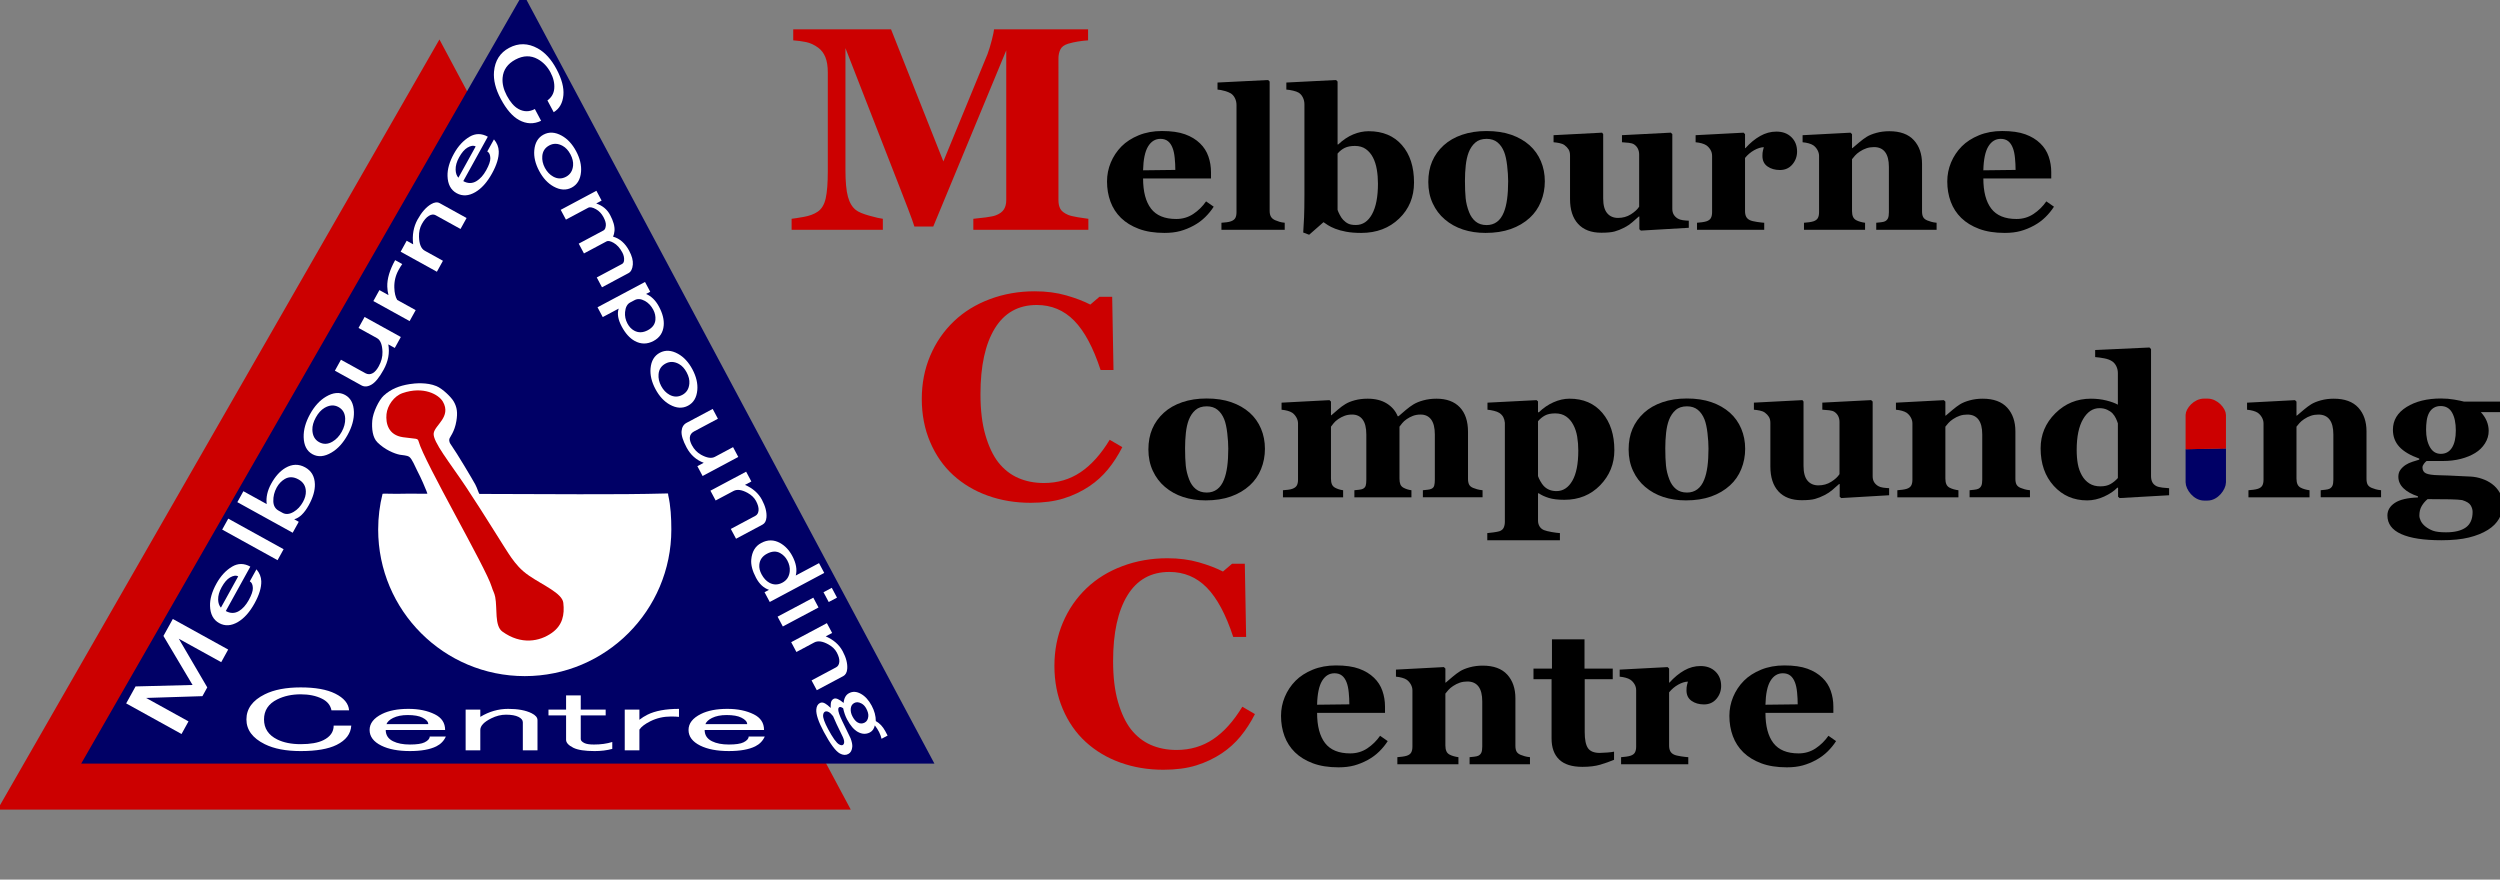 <?xml version="1.0" encoding="utf-8"?>
<!-- Generator: Adobe Illustrator 15.0.0, SVG Export Plug-In . SVG Version: 6.00 Build 0)  -->
<!DOCTYPE svg PUBLIC "-//W3C//DTD SVG 1.1//EN" "http://www.w3.org/Graphics/SVG/1.1/DTD/svg11.dtd">
<svg version="1.1" id="Layer_1" xmlns="http://www.w3.org/2000/svg" xmlns:xlink="http://www.w3.org/1999/xlink" x="0px" y="0px"
	 width="432px" height="152px" viewBox="0 0 432 152" enable-background="new 0 0 432 152" xml:space="preserve">
<rect x="0" y="0" width="432" height="152" fill="#808080" stroke="none"/>
<g>
	<g>
		<g>
			<polygon fill="#CC0000" points="75.934,6.819 147.008,139.895 -0.433,139.895 			"/>
			<polygon fill="#000066" points="90.394,-1.12 161.469,131.954 14.027,131.954 			"/>
			<path fill="#FFFFFF" d="M115.393,85.265c0.088-0.004,0.049,0.196,0.071,0.284c0.434,1.858,0.543,3.963,0.543,5.955
				c0,13.988-11.339,25.329-25.329,25.329c-13.991,0-25.33-11.341-25.33-25.329c0-2.129,0.261-4.195,0.756-6.17
				c0.012-0.05,1.217-0.021,1.258-0.017c0.52,0.04,2.193,0,2.214,0c1.596,0-0.041-0.024,2.198-0.007
				c0.177,0.002,1.74,0.012,1.949,0.007c0.25-0.007,0.059-0.146,0.036-0.267c-0.036-0.178-0.057-0.146-0.124-0.336
				c-0.107-0.301-0.826-2.027-1.578-3.455c-0.354-0.674-0.814-1.912-1.33-2.305c-0.371-0.283-1.174-0.283-1.648-0.377
				c-0.94-0.188-2.593-0.867-3.875-2.151c-0.812-0.814-0.998-2.335-0.873-3.78c0.116-1.368,1.132-3.509,1.983-4.289
				c1.24-1.133,2.681-1.699,4.467-1.984c0.91-0.147,2.984-0.342,4.644,0.354c1.098,0.46,2.55,1.931,2.941,2.588
				c0.638,1.071,0.726,2.027,0.497,3.437c-0.304,1.871-1.134,2.776-1.206,3.084c-0.106,0.46,0.119,0.79,0.249,0.975
				c1.151,1.647,3.624,5.825,4.217,6.894c0.353,0.639,0.615,1.648,0.743,1.648C94.774,85.354,106.172,85.523,115.393,85.265z"/>
			<path fill="#CC0000" d="M74.941,74.869c-0.191,1.442,2.823,5.129,5.577,9.262c3.274,4.918,6.89,10.916,7.845,12.239
				c0.782,1.083,1.595,2.11,3.071,3.118c2.45,1.674,5.717,3.026,5.906,4.68c0.234,2.047-0.114,3.871-1.986,5.196
				c-2.078,1.473-5.291,2.128-8.552-0.234c-1.371-0.993-0.851-4.019-1.228-5.955c-0.152-0.771-0.38-0.992-0.616-1.795
				c-0.939-3.193-11.672-21.596-12.617-25.093c-0.165-0.609-0.342-0.402-2.693-0.734c-2.563-0.361-3.015-2.414-2.86-3.992
				c0.143-1.442,1.251-3.105,2.772-3.63c3.584-1.237,6.259,0.211,6.986,1.505C78.012,72.033,75.131,73.45,74.941,74.869z"/>
			<g id="Melbourne_2_">
				<path fill="#FFFFFF" d="M21.802,121.549l1.624-2.935l9.848-0.251l-5.034-8.47l1.624-2.935l9.566,5.284l-1.203,2.181
					l-7.331-4.049l4.92,8.408l-0.835,1.514l-9.735,0.309l7.327,4.049l-1.205,2.183L21.802,121.549z"/>
				<path fill="#FFFFFF" d="M36.295,104.697c-0.034-1.17,0.333-2.453,1.1-3.844c0.734-1.324,1.641-2.309,2.725-2.946
					c1.011-0.596,2.057-0.593,3.137,0.004l-4.239,7.674c0.784,0.435,1.536,0.436,2.258,0.013c0.649-0.382,1.216-1.02,1.708-1.902
					c0.489-0.888,0.726-1.578,0.711-2.082c-0.018-0.586-0.193-0.973-0.528-1.157l1.15-2.083c0.531,0.621,0.808,1.311,0.832,2.064
					c0.032,1.09-0.355,2.361-1.159,3.813c-0.837,1.517-1.796,2.596-2.879,3.232c-1.156,0.68-2.236,0.744-3.243,0.187
					C36.86,107.113,36.336,106.123,36.295,104.697z M37.695,103.619c0.018,0.583,0.178,1.045,0.481,1.38l2.984-5.403
					c-0.374-0.206-0.85-0.139-1.427,0.199c-0.506,0.301-0.987,0.861-1.438,1.68C37.876,102.232,37.678,102.947,37.695,103.619z"/>
				<path fill="#FFFFFF" d="M38.394,91.514l1.048-1.896l9.565,5.287l-1.045,1.894L38.394,91.514z"/>
				<path fill="#FFFFFF" d="M41.012,86.774l1.047-1.892l4.027,2.223c-0.144-1.148,0.119-2.328,0.781-3.526
					c0.696-1.261,1.516-2.171,2.453-2.726c1.156-0.678,2.292-0.711,3.411-0.094c1.082,0.599,1.643,1.566,1.681,2.907
					c0.03,1.089-0.32,2.298-1.052,3.623c-0.768,1.389-1.608,2.202-2.519,2.443l0.783,0.436l-1.046,1.89L41.012,86.774z
					 M47.229,86.623c0.022,0.756,0.333,1.299,0.928,1.625l0.671,0.373c0.56,0.309,1.2,0.252,1.924-0.176
					c0.648-0.381,1.182-0.953,1.603-1.713c0.348-0.629,0.514-1.24,0.497-1.826c-0.024-0.922-0.45-1.609-1.27-2.061
					c-0.856-0.476-1.647-0.498-2.37-0.074c-0.579,0.342-1.042,0.828-1.391,1.457C47.403,84.99,47.205,85.787,47.229,86.623z"/>
				<path fill="#FFFFFF" d="M52.473,75.544c-0.036-1.254,0.33-2.578,1.096-3.968c0.769-1.39,1.694-2.405,2.777-3.041
					c1.227-0.724,2.326-0.819,3.295-0.282c0.972,0.537,1.475,1.515,1.517,2.938c0.035,1.258-0.333,2.582-1.098,3.972
					c-0.769,1.389-1.693,2.403-2.775,3.039c-1.228,0.728-2.325,0.818-3.298,0.282C53.018,77.95,52.512,76.972,52.473,75.544z
					 M53.977,74.274c0.03,1.005,0.417,1.714,1.164,2.126c0.746,0.413,1.514,0.385,2.31-0.083c0.65-0.382,1.185-0.952,1.602-1.712
					c0.419-0.76,0.617-1.516,0.596-2.27c-0.027-0.919-0.413-1.586-1.158-2c-0.747-0.41-1.551-0.36-2.42,0.15
					c-0.577,0.342-1.075,0.889-1.494,1.649C54.159,72.891,53.959,73.605,53.977,74.274z"/>
				<path fill="#FFFFFF" d="M57.869,64.058l1.046-1.897l4.197,2.317c0.448,0.25,0.888,0.246,1.321-0.008
					c0.362-0.214,0.7-0.605,1.013-1.174c0.455-0.82,0.668-1.648,0.644-2.487c-0.035-1.258-0.352-2.052-0.948-2.38l-3.19-1.761
					L63,54.771l6.265,3.462l-1.046,1.894l-1.119-0.616c0.261,1.464-0.008,2.924-0.811,4.375c-0.732,1.328-1.424,2.181-2.074,2.564
					c-0.649,0.384-1.235,0.431-1.758,0.143L57.869,64.058z"/>
				<path fill="#FFFFFF" d="M68.28,44.95l1.229,0.68c-0.176,0.234-0.388,0.573-0.631,1.013c-0.524,0.948-0.771,1.964-0.74,3.054
					c0.026,0.922,0.195,1.632,0.502,2.132l3.189,1.762l-1.047,1.895l-6.266-3.462l1.047-1.897l1.567,0.869
					c-0.125-0.483-0.195-0.975-0.208-1.475C66.883,48.179,67.337,46.657,68.28,44.95z"/>
				<path fill="#FFFFFF" d="M76.54,45.063l-1.045,1.895l-6.264-3.463l1.044-1.895l1.12,0.619c-0.193-1.589,0.061-3.015,0.758-4.283
					c0.7-1.262,1.479-2.149,2.346-2.661c0.579-0.339,1.07-0.395,1.481-0.169l4.645,2.565l-1.047,1.895l-4.308-2.378
					c-0.336-0.186-0.72-0.152-1.154,0.105c-0.433,0.254-0.841,0.729-1.225,1.424c-0.348,0.632-0.513,1.368-0.488,2.205
					c0.036,1.256,0.372,2.062,1.004,2.408L76.54,45.063z"/>
				<path fill="#FFFFFF" d="M77.332,30.413c-0.033-1.176,0.333-2.455,1.101-3.844c0.732-1.328,1.641-2.31,2.725-2.95
					c1.01-0.594,2.056-0.594,3.136,0.004l-4.239,7.676c0.783,0.433,1.537,0.437,2.259,0.01c0.647-0.384,1.218-1.016,1.706-1.902
					c0.489-0.884,0.727-1.58,0.711-2.08c-0.018-0.584-0.193-0.973-0.53-1.157l1.155-2.086c0.531,0.625,0.806,1.311,0.829,2.065
					c0.029,1.09-0.357,2.359-1.158,3.812c-0.836,1.517-1.795,2.595-2.879,3.234c-1.156,0.682-2.235,0.743-3.243,0.189
					C77.896,32.826,77.373,31.838,77.332,30.413z M78.732,29.332c0.018,0.585,0.176,1.045,0.48,1.376l2.984-5.401
					c-0.374-0.206-0.85-0.14-1.426,0.203c-0.506,0.299-0.985,0.858-1.44,1.679C78.913,27.945,78.711,28.661,78.732,29.332z"/>
			</g>
			<g>
				<path fill="#FFFFFF" d="M92.91,8.356c1.271,0.703,2.355,1.897,3.258,3.592c0.904,1.695,1.298,3.188,1.188,4.481
					c-0.12,1.371-0.679,2.354-1.677,2.961l-1.085-2.034c0.714-0.524,1.104-1.205,1.179-2.041c0.079-0.914-0.137-1.85-0.649-2.809
					c-0.542-1.018-1.282-1.785-2.215-2.3c-1.205-0.663-2.485-0.635-3.844,0.088c-1.357,0.727-2.1,1.772-2.217,3.141
					c-0.086,0.987,0.159,2.019,0.728,3.092c0.602,1.13,1.272,1.897,2.008,2.303c0.934,0.516,1.88,0.522,2.835,0.009l1.083,2.035
					c-1.28,0.61-2.554,0.563-3.822-0.137c-1.137-0.63-2.186-1.846-3.15-3.654c-0.902-1.691-1.291-3.263-1.167-4.707
					c0.168-1.9,1.041-3.272,2.619-4.111C89.596,7.405,91.241,7.435,92.91,8.356z"/>
				<path fill="#FFFFFF" d="M97.061,23.44c1.001,0.553,1.834,1.449,2.496,2.693c0.662,1.24,0.943,2.431,0.845,3.573
					C100.289,31,99.757,31.902,98.8,32.41c-0.953,0.507-2,0.45-3.135-0.176c-1.003-0.555-1.835-1.453-2.497-2.695
					c-0.662-1.242-0.944-2.435-0.843-3.572c0.111-1.294,0.645-2.195,1.6-2.706C94.879,22.753,95.922,22.811,97.061,23.44z
					 M97.222,25.205c-0.8-0.443-1.571-0.472-2.303-0.078c-0.735,0.391-1.14,1.001-1.212,1.839c-0.058,0.685,0.091,1.368,0.452,2.045
					c0.363,0.678,0.844,1.182,1.445,1.513c0.734,0.405,1.47,0.414,2.205,0.022c0.733-0.391,1.141-1.043,1.22-1.955
					c0.052-0.611-0.102-1.251-0.462-1.932C98.205,25.984,97.757,25.499,97.222,25.205z"/>
				<path fill="#FFFFFF" d="M97.792,37.951l-0.901-1.693l6.167-3.292l0.901,1.695l-0.932,0.502c1.087,0.36,1.888,1.022,2.399,1.982
					c0.572,1.071,0.823,1.987,0.76,2.75c-0.035,0.377-0.118,0.713-0.246,1c1.161,0.322,2.088,1.137,2.779,2.433
					c0.484,0.903,0.694,1.696,0.635,2.383c-0.066,0.759-0.318,1.26-0.761,1.492l-4.57,2.44l-0.904-1.698l4.35-2.319
					c0.222-0.116,0.344-0.329,0.37-0.634c0.041-0.454-0.06-0.911-0.3-1.359c-0.422-0.792-0.934-1.353-1.535-1.686
					c-0.535-0.298-0.929-0.371-1.187-0.237l-3.91,2.086l-0.903-1.692l4.297-2.292c0.219-0.118,0.349-0.405,0.389-0.859
					c0.034-0.383-0.103-0.856-0.402-1.417c-0.333-0.626-0.764-1.082-1.299-1.379c-0.599-0.33-1.048-0.418-1.343-0.259L97.792,37.951
					z"/>
				<path fill="#FFFFFF" d="M104.153,54.792l-0.901-1.694l8.206-4.374l0.901,1.691l-0.715,0.383
					c0.913,0.387,1.654,1.113,2.227,2.188c0.633,1.187,0.905,2.269,0.818,3.257c-0.106,1.221-0.69,2.11-1.755,2.678
					c-1.102,0.589-2.188,0.584-3.257-0.003c-0.868-0.479-1.619-1.313-2.25-2.502c-0.632-1.181-0.807-2.215-0.518-3.09
					L104.153,54.792z M111.437,51.998c-0.669-0.365-1.26-0.416-1.774-0.138l-0.771,0.409c-0.515,0.272-0.809,0.83-0.882,1.664
					c-0.058,0.688,0.077,1.34,0.408,1.963c0.301,0.564,0.686,0.973,1.154,1.229c0.733,0.41,1.523,0.385,2.37-0.064
					c0.807-0.431,1.245-1.029,1.312-1.786c0.051-0.611-0.073-1.197-0.374-1.761C112.518,52.834,112.037,52.33,111.437,51.998z"/>
				<path fill="#FFFFFF" d="M117.153,61.133c1.003,0.553,1.835,1.453,2.498,2.693c0.661,1.241,0.944,2.439,0.844,3.578
					c-0.114,1.289-0.647,2.192-1.603,2.7c-0.954,0.508-1.997,0.453-3.135-0.176c-1.002-0.553-1.833-1.454-2.495-2.691
					c-0.664-1.243-0.945-2.436-0.847-3.576c0.112-1.295,0.646-2.193,1.601-2.706C114.972,60.446,116.017,60.506,117.153,61.133z
					 M117.317,62.896c-0.802-0.441-1.572-0.468-2.305-0.075c-0.735,0.392-1.14,1.005-1.212,1.841
					c-0.06,0.685,0.092,1.365,0.451,2.04c0.362,0.681,0.844,1.186,1.444,1.518c0.736,0.401,1.473,0.412,2.206,0.021
					c0.734-0.394,1.142-1.042,1.219-1.955c0.054-0.611-0.1-1.254-0.46-1.927C118.297,63.679,117.85,63.19,117.317,62.896z"/>
				<path fill="#FFFFFF" d="M123.153,70.661l0.902,1.696l-4.13,2.199c-0.44,0.238-0.683,0.58-0.722,1.035
					c-0.031,0.386,0.085,0.828,0.356,1.335c0.393,0.735,0.921,1.288,1.59,1.656c1.003,0.554,1.798,0.673,2.385,0.36l3.141-1.677
					l0.901,1.697l-6.167,3.292l-0.904-1.7l1.102-0.583c-1.29-0.475-2.283-1.359-2.972-2.658c-0.634-1.188-0.919-2.121-0.86-2.807
					s0.349-1.162,0.861-1.438L123.153,70.661z"/>
				<path fill="#FFFFFF" d="M123.664,86.483l-0.901-1.691l6.168-3.288l0.904,1.697l-1.102,0.586
					c1.348,0.582,2.326,1.444,2.928,2.569c0.601,1.134,0.862,2.151,0.783,3.067c-0.055,0.605-0.281,1.021-0.687,1.234l-4.569,2.438
					l-0.903-1.695l4.241-2.262c0.329-0.174,0.515-0.49,0.554-0.947c0.039-0.456-0.107-0.997-0.439-1.617
					c-0.299-0.561-0.784-1.031-1.45-1.4c-1.004-0.552-1.816-0.664-2.44-0.33L123.664,86.483z"/>
				<path fill="#FFFFFF" d="M141.528,97.31l0.901,1.692l-9.416,5.021l-0.902-1.691l0.769-0.412
					c-0.917-0.309-1.662-0.998-2.235-2.074c-0.631-1.188-0.907-2.235-0.828-3.146c0.118-1.371,0.693-2.329,1.721-2.875
					c1.1-0.59,2.186-0.59,3.255,0.005c0.869,0.479,1.575,1.225,2.117,2.243c0.662,1.239,0.861,2.369,0.598,3.377L141.528,97.31z
					 M134.799,95.563c-0.666-0.365-1.424-0.328-2.27,0.125c-0.806,0.427-1.248,1.063-1.319,1.901
					c-0.048,0.528,0.082,1.079,0.383,1.645c0.36,0.675,0.808,1.16,1.341,1.458c0.737,0.405,1.488,0.402,2.261-0.008
					c0.771-0.409,1.197-1.076,1.276-1.988c0.053-0.607-0.087-1.222-0.418-1.844C135.753,96.291,135.333,95.858,134.799,95.563z"/>
				<path fill="#FFFFFF" d="M143.732,101.573l0.902,1.696l-1.431,0.76l-0.905-1.695L143.732,101.573z M140.538,103.277l0.902,1.693
					l-6.168,3.287l-0.905-1.696L140.538,103.277z"/>
				<path fill="#FFFFFF" d="M137.619,112.664l-0.902-1.694l6.168-3.291l0.905,1.694l-1.105,0.59
					c1.351,0.584,2.328,1.442,2.931,2.572c0.602,1.129,0.861,2.148,0.782,3.061c-0.054,0.611-0.283,1.02-0.684,1.237l-4.573,2.435
					l-0.904-1.692l4.242-2.263c0.33-0.174,0.514-0.493,0.555-0.947c0.041-0.455-0.105-0.994-0.436-1.616
					c-0.301-0.563-0.787-1.032-1.456-1.398c-1-0.558-1.813-0.667-2.438-0.333L137.619,112.664z"/>
				<path fill="#FFFFFF" d="M148.757,119.891c0.734,0.404,1.356,1.087,1.868,2.045c0.481,0.902,0.719,1.79,0.714,2.666
					c0.666,0.367,1.213,0.949,1.635,1.737l0.405,0.765l-1.046,0.559c-0.177-0.775-0.565-1.547-1.164-2.318
					c-0.122,0.569-0.402,0.977-0.841,1.213c-0.66,0.35-1.359,0.322-2.094-0.082c-0.67-0.369-1.29-1.092-1.862-2.164
					c-0.3-0.564-0.523-1.205-0.672-1.922c-0.297-0.207-0.521-0.273-0.666-0.194c-0.11,0.062-0.172,0.166-0.185,0.318
					c-0.033,0.381,0.203,1.087,0.708,2.122c0.444,0.928,0.92,1.908,1.425,2.943c0.227,0.604,0.324,1.094,0.292,1.477
					c-0.055,0.607-0.283,1.021-0.686,1.232c-0.441,0.236-0.929,0.205-1.464-0.087c-0.735-0.409-1.66-1.658-2.774-3.747
					c-0.933-1.75-1.363-3.041-1.289-3.879c0.045-0.533,0.25-0.897,0.62-1.093c0.257-0.138,0.552-0.115,0.887,0.071
					c0.265,0.147,0.594,0.406,0.98,0.781c-0.015-0.208-0.01-0.465,0.016-0.771c0.032-0.378,0.197-0.644,0.49-0.804
					c0.366-0.197,0.941,0.044,1.723,0.709c0.073-0.834,0.386-1.4,0.936-1.688C147.34,119.446,148.02,119.479,148.757,119.891z
					 M143.954,123.751c-0.284-0.356-0.526-0.591-0.726-0.697c-0.269-0.146-0.492-0.175-0.679-0.073
					c-0.181,0.096-0.289,0.297-0.315,0.598c-0.037,0.458,0.242,1.252,0.845,2.381c0.813,1.525,1.453,2.417,1.92,2.672
					c0.267,0.15,0.474,0.184,0.621,0.105c0.148-0.074,0.231-0.229,0.251-0.462c0.024-0.302-0.112-0.735-0.411-1.298
					C144.773,125.598,144.271,124.522,143.954,123.751z M148.873,121.568c-0.468-0.258-0.886-0.291-1.253-0.094
					c-0.367,0.189-0.569,0.52-0.611,0.976c-0.039,0.456,0.062,0.909,0.302,1.358c0.271,0.513,0.573,0.858,0.909,1.043
					c0.401,0.223,0.802,0.225,1.205,0.01c0.368-0.198,0.573-0.563,0.621-1.094c0.032-0.378-0.084-0.825-0.356-1.33
					C149.479,122.039,149.207,121.75,148.873,121.568z"/>
			</g>
			<g>
				<path fill="#FFFFFF" d="M45.75,119.978c1.604-0.798,3.673-1.194,6.208-1.194c2.533,0,4.517,0.355,5.954,1.067
					c1.519,0.755,2.322,1.719,2.408,2.893h-3.042c-0.17-0.88-0.716-1.552-1.646-2.011c-1.014-0.504-2.238-0.755-3.674-0.755
					c-1.521,0-2.873,0.292-4.054,0.88c-1.521,0.754-2.281,1.908-2.281,3.458c0,1.552,0.76,2.704,2.281,3.46
					c1.095,0.543,2.449,0.816,4.054,0.816c1.689,0,2.997-0.23,3.927-0.693c1.183-0.586,1.774-1.423,1.774-2.514h3.04
					c-0.083,1.427-0.93,2.537-2.534,3.333c-1.438,0.712-3.505,1.067-6.207,1.067c-2.534,0-4.604-0.397-6.208-1.193
					c-2.112-1.049-3.167-2.475-3.167-4.276C42.583,122.471,43.638,121.024,45.75,119.978z"/>
				<path fill="#FFFFFF" d="M66.021,123.372c1.182-0.587,2.702-0.88,4.561-0.88c1.774,0,3.295,0.313,4.561,0.944
					c1.183,0.587,1.774,1.488,1.774,2.703H66.654c0,0.88,0.421,1.53,1.266,1.948c0.76,0.379,1.731,0.566,2.914,0.566
					c1.183,0,2.027-0.125,2.534-0.376c0.589-0.294,0.887-0.63,0.887-1.007h2.788c-0.337,0.754-0.886,1.32-1.646,1.699
					c-1.101,0.545-2.619,0.814-4.562,0.814c-2.027,0-3.674-0.313-4.941-0.941c-1.352-0.671-2.027-1.572-2.027-2.704
					S64.583,124.084,66.021,123.372z M67.92,124.064c-0.591,0.293-0.971,0.649-1.14,1.068h7.222c0-0.419-0.338-0.797-1.015-1.13
					c-0.59-0.296-1.438-0.442-2.532-0.442C69.44,123.561,68.597,123.729,67.92,124.064z"/>
				<path fill="#FFFFFF" d="M82.997,129.661h-2.535v-7.044h2.535v1.258c1.521-0.921,3.123-1.383,4.814-1.383
					c1.688,0,3.041,0.251,4.054,0.756c0.676,0.336,1.013,0.732,1.013,1.194v5.219h-2.533v-4.843c0-0.376-0.253-0.691-0.76-0.943
					c-0.508-0.25-1.224-0.377-2.153-0.377c-0.846,0-1.693,0.209-2.535,0.629c-1.267,0.628-1.9,1.3-1.9,2.013V129.661z"/>
				<path fill="#FFFFFF" d="M97.82,120.166h2.533v2.451h4.307v1.008h-4.307v4.085c0,0.253,0.208,0.485,0.634,0.693
					c0.336,0.167,0.887,0.251,1.646,0.251c1.183,0,2.237-0.146,3.168-0.439v1.194c-0.932,0.252-1.945,0.376-3.041,0.376
					c-1.691,0-2.915-0.188-3.674-0.564c-0.844-0.42-1.267-0.881-1.267-1.384v-4.212h-3.042v-1.008h3.042V120.166z"/>
				<path fill="#FFFFFF" d="M117.329,122.492v1.383c-0.337-0.041-0.803-0.063-1.393-0.063c-1.267,0-2.45,0.271-3.547,0.816
					c-0.93,0.463-1.563,0.945-1.9,1.447v3.585h-2.534v-7.044h2.534v1.761c0.423-0.334,0.888-0.628,1.394-0.88
					C113.232,122.826,115.048,122.492,117.329,122.492z"/>
				<path fill="#FFFFFF" d="M121.131,123.372c1.181-0.587,2.702-0.88,4.56-0.88c1.774,0,3.295,0.313,4.562,0.944
					c1.183,0.587,1.772,1.488,1.772,2.703h-10.262c0,0.88,0.423,1.53,1.268,1.948c0.76,0.379,1.73,0.566,2.914,0.566
					c1.182,0,2.028-0.125,2.534-0.376c0.589-0.294,0.887-0.63,0.887-1.007h2.788c-0.338,0.754-0.888,1.32-1.647,1.699
					c-1.099,0.545-2.618,0.814-4.562,0.814c-2.026,0-3.674-0.313-4.941-0.941c-1.351-0.671-2.026-1.572-2.026-2.704
					S119.692,124.084,121.131,123.372z M123.03,124.064c-0.591,0.293-0.972,0.649-1.14,1.068h7.221c0-0.419-0.338-0.797-1.015-1.13
					c-0.59-0.296-1.436-0.442-2.532-0.442C124.551,123.561,123.705,123.729,123.03,124.064z"/>
			</g>
		</g>
		<g>
			<g>
				<path fill="#CC0000" d="M188.069,39.713h-19.877v-1.904c0.586-0.049,1.306-0.13,2.158-0.244
					c0.853-0.114,1.435-0.236,1.745-0.366c0.637-0.244,1.094-0.578,1.37-1.001c0.276-0.423,0.414-0.96,0.414-1.611V8.707
					l-12.614,30.444h-3.257c-0.155-0.537-0.539-1.603-1.15-3.198c-0.612-1.595-1.107-2.873-1.486-3.833l-9.279-23.804v21.069
					c0,2.019,0.142,3.552,0.427,4.602c0.284,1.05,0.745,1.819,1.383,2.307c0.43,0.342,1.202,0.667,2.313,0.977
					c1.111,0.31,1.891,0.488,2.339,0.537v1.904h-15.767v-1.904c0.431-0.049,1.133-0.159,2.106-0.33s1.771-0.468,2.391-0.891
					c0.689-0.456,1.154-1.225,1.396-2.307c0.241-1.082,0.362-2.625,0.362-4.626V12.491c0-1.042-0.138-1.908-0.414-2.6
					c-0.276-0.691-0.689-1.241-1.241-1.648c-0.689-0.504-1.396-0.83-2.12-0.977s-1.457-0.244-2.197-0.293V5.069h16.901l9.042,22.826
					l7.62-18.524c0.258-0.685,0.508-1.499,0.749-2.444s0.37-1.564,0.388-1.857h16.248v1.904c-0.552,0.033-1.129,0.098-1.732,0.195
					c-0.604,0.098-1.181,0.228-1.732,0.391c-0.672,0.212-1.116,0.545-1.331,1.001c-0.216,0.456-0.323,0.96-0.323,1.514V34.61
					c0,0.586,0.107,1.079,0.323,1.477c0.215,0.399,0.659,0.745,1.331,1.038c0.345,0.146,0.909,0.285,1.693,0.415
					c0.784,0.13,1.391,0.22,1.822,0.269V39.713z"/>
				<path d="M209.728,35.716c-0.405,0.636-0.894,1.235-1.467,1.798s-1.224,1.045-1.953,1.446c-0.775,0.424-1.56,0.744-2.352,0.961
					c-0.793,0.217-1.704,0.326-2.734,0.326c-1.713,0-3.191-0.234-4.435-0.702c-1.244-0.468-2.271-1.098-3.082-1.89
					s-1.415-1.725-1.814-2.801s-0.599-2.244-0.599-3.503c0-1.137,0.217-2.227,0.651-3.269c0.434-1.042,1.05-1.97,1.849-2.784
					c0.787-0.791,1.779-1.432,2.977-1.923c1.198-0.49,2.537-0.736,4.019-0.736c1.62,0,2.951,0.19,3.993,0.569
					s1.903,0.903,2.586,1.572c0.66,0.635,1.14,1.385,1.441,2.249c0.301,0.864,0.451,1.77,0.451,2.717v1.087h-11.735
					c0,2.285,0.457,4.024,1.371,5.217c0.914,1.193,2.367,1.79,4.357,1.79c1.088,0,2.066-0.287,2.934-0.861
					c0.868-0.574,1.609-1.301,2.222-2.182L209.728,35.716z M203.096,29.362c0-0.669-0.035-1.354-0.104-2.057
					s-0.191-1.276-0.365-1.722c-0.197-0.524-0.466-0.92-0.807-1.188s-0.772-0.401-1.293-0.401c-0.891,0-1.603,0.435-2.135,1.304
					c-0.532,0.87-0.822,2.247-0.868,4.13L203.096,29.362z"/>
				<path d="M222.001,39.713h-10.937v-1.221c0.303-0.022,0.597-0.05,0.882-0.083c0.285-0.034,0.539-0.089,0.76-0.167
					c0.373-0.134,0.626-0.326,0.76-0.577c0.134-0.251,0.201-0.583,0.201-0.995V18.142c0-0.423-0.089-0.816-0.269-1.179
					c-0.179-0.362-0.419-0.638-0.72-0.828c-0.231-0.145-0.582-0.284-1.05-0.418s-0.883-0.212-1.241-0.234v-1.221l8.749-0.435
					l0.261,0.268v22.356c0,0.413,0.076,0.747,0.228,1.003s0.396,0.457,0.734,0.602c0.232,0.1,0.478,0.189,0.733,0.268
					s0.56,0.134,0.909,0.167V39.713z"/>
				<path d="M244.343,31.536c0,2.508-0.858,4.587-2.577,6.237s-3.898,2.475-6.537,2.475c-1.018,0-1.895-0.07-2.629-0.209
					c-0.735-0.14-1.357-0.31-1.867-0.51c-0.531-0.211-0.957-0.42-1.275-0.627c-0.318-0.206-0.57-0.376-0.756-0.51l-2.482,2.174
					l-1.023-0.385c0.058-0.813,0.107-1.697,0.147-2.65s0.061-2.238,0.061-3.854V18.025c0-0.424-0.089-0.817-0.269-1.179
					c-0.18-0.362-0.42-0.638-0.721-0.828c-0.221-0.134-0.541-0.251-0.963-0.351c-0.424-0.101-0.814-0.162-1.172-0.184v-1.221
					l8.592-0.435l0.262,0.268v10.869h0.104c0.844-0.791,1.711-1.371,2.6-1.739c0.891-0.368,1.781-0.552,2.671-0.552
					c2.427,0,4.34,0.797,5.738,2.391S244.343,28.816,244.343,31.536z M238.111,31.737c0-0.847-0.066-1.664-0.199-2.45
					c-0.133-0.786-0.355-1.48-0.667-2.082c-0.312-0.602-0.722-1.084-1.229-1.446s-1.137-0.543-1.888-0.543
					c-0.704,0-1.288,0.112-1.749,0.334c-0.462,0.223-0.877,0.552-1.246,0.987v9.731c0.068,0.223,0.199,0.516,0.389,0.878
					c0.19,0.362,0.385,0.644,0.58,0.845c0.277,0.29,0.572,0.51,0.883,0.66c0.313,0.151,0.751,0.226,1.316,0.226
					c1.178,0,2.107-0.622,2.788-1.865C237.77,35.77,238.111,34.011,238.111,31.737z"/>
				<path d="M264.307,25.098c0.855,0.77,1.51,1.689,1.961,2.759s0.678,2.229,0.678,3.478c0,1.237-0.223,2.405-0.668,3.503
					c-0.446,1.098-1.098,2.038-1.953,2.818c-0.915,0.836-2.006,1.477-3.273,1.923c-1.267,0.446-2.717,0.669-4.348,0.669
					c-1.412,0-2.711-0.195-3.897-0.585s-2.237-0.975-3.151-1.756c-0.879-0.747-1.574-1.669-2.082-2.767
					c-0.51-1.098-0.765-2.327-0.765-3.687c0-1.338,0.223-2.528,0.669-3.57c0.445-1.042,1.113-1.97,2.004-2.784
					c0.857-0.78,1.913-1.385,3.169-1.814c1.255-0.429,2.659-0.644,4.21-0.644c1.619,0,3.047,0.215,4.279,0.644
					S263.427,24.318,264.307,25.098z M259.862,36.687c0.255-0.625,0.442-1.382,0.563-2.274c0.122-0.892,0.184-1.928,0.184-3.11
					c0-0.78-0.059-1.672-0.174-2.676c-0.116-1.003-0.29-1.794-0.521-2.375c-0.277-0.702-0.662-1.254-1.154-1.655
					s-1.113-0.602-1.866-0.602c-0.821,0-1.479,0.217-1.97,0.652c-0.492,0.435-0.871,0.998-1.138,1.689
					c-0.243,0.635-0.411,1.379-0.503,2.232c-0.094,0.853-0.139,1.742-0.139,2.667c0,1.215,0.04,2.221,0.121,3.018
					c0.08,0.797,0.277,1.597,0.59,2.399c0.267,0.691,0.648,1.237,1.146,1.639c0.497,0.401,1.128,0.602,1.892,0.602
					c0.694,0,1.29-0.187,1.788-0.56S259.572,37.411,259.862,36.687z"/>
				<path d="M291.822,39.362l-8.281,0.485l-0.26-0.234v-2.191h-0.104c-0.394,0.346-0.777,0.683-1.153,1.012
					c-0.375,0.329-0.822,0.627-1.343,0.895c-0.589,0.301-1.147,0.524-1.673,0.669s-1.291,0.217-2.297,0.217
					c-1.745,0-3.083-0.507-4.014-1.521c-0.93-1.014-1.395-2.447-1.395-4.297v-7.525c0-0.435-0.086-0.788-0.259-1.062
					c-0.173-0.273-0.403-0.516-0.69-0.728c-0.23-0.167-0.529-0.287-0.897-0.359c-0.368-0.072-0.702-0.12-1.001-0.142v-1.221
					l8.386-0.435l0.19,0.25v11.12c0,1.148,0.229,1.996,0.686,2.542s1.085,0.819,1.884,0.819c0.821,0,1.56-0.206,2.214-0.619
					c0.652-0.413,1.131-0.853,1.432-1.321v-9.013c0-0.379-0.076-0.719-0.226-1.02c-0.151-0.301-0.37-0.546-0.659-0.736
					c-0.209-0.134-0.508-0.223-0.895-0.268c-0.389-0.044-0.784-0.078-1.189-0.1v-1.221l8.437-0.435l0.261,0.25v12.909
					c0,0.39,0.08,0.722,0.242,0.995c0.16,0.273,0.396,0.505,0.707,0.694c0.219,0.133,0.503,0.226,0.854,0.276
					c0.352,0.05,0.699,0.081,1.045,0.092V39.362z"/>
				<path d="M310.535,26.185c0,0.848-0.271,1.592-0.815,2.232c-0.544,0.641-1.262,0.961-2.153,0.961
					c-0.844,0-1.559-0.205-2.144-0.616c-0.585-0.411-0.876-1.016-0.876-1.815c0-0.388,0.028-0.69,0.086-0.907
					c0.059-0.216,0.11-0.419,0.156-0.608c-0.532,0.022-1.094,0.199-1.684,0.531s-1.111,0.773-1.563,1.326v9.18
					c0,0.391,0.063,0.714,0.191,0.97c0.127,0.256,0.341,0.457,0.643,0.602c0.254,0.123,0.668,0.226,1.24,0.31
					c0.573,0.083,0.986,0.131,1.242,0.142v1.221h-11.614v-1.221c0.289-0.022,0.581-0.053,0.876-0.092
					c0.296-0.039,0.547-0.092,0.756-0.159c0.37-0.123,0.625-0.312,0.764-0.568c0.139-0.256,0.209-0.591,0.209-1.003v-9.732
					c0-0.401-0.1-0.761-0.295-1.078c-0.197-0.318-0.435-0.571-0.713-0.761c-0.208-0.134-0.471-0.245-0.789-0.334
					s-0.669-0.151-1.051-0.184v-1.221l8.281-0.435l0.26,0.25V25.6h0.069c0.799-0.892,1.646-1.591,2.544-2.099
					c0.896-0.507,1.831-0.761,2.803-0.761c1.076,0,1.941,0.32,2.596,0.961S310.535,25.171,310.535,26.185z"/>
				<path d="M334.648,39.713h-10.434v-1.221c0.219-0.022,0.486-0.05,0.799-0.083c0.313-0.034,0.549-0.089,0.711-0.167
					c0.243-0.123,0.417-0.301,0.521-0.535c0.104-0.234,0.156-0.58,0.156-1.037v-7.826c0-1.137-0.219-1.992-0.653-2.566
					s-1.076-0.861-1.923-0.861c-0.465,0-0.896,0.067-1.297,0.201s-0.793,0.329-1.176,0.585c-0.336,0.223-0.606,0.451-0.809,0.686
					c-0.203,0.234-0.375,0.44-0.514,0.619v8.979c0,0.39,0.058,0.716,0.174,0.978c0.115,0.262,0.306,0.46,0.572,0.594
					c0.186,0.1,0.416,0.189,0.694,0.268s0.55,0.134,0.815,0.167v1.221h-10.555v-1.221c0.289-0.022,0.582-0.053,0.877-0.092
					s0.547-0.092,0.756-0.159c0.369-0.123,0.625-0.312,0.764-0.568c0.139-0.256,0.208-0.591,0.208-1.003v-9.732
					c0-0.345-0.093-0.686-0.278-1.02c-0.185-0.334-0.428-0.607-0.729-0.819c-0.209-0.134-0.472-0.245-0.79-0.334
					s-0.669-0.151-1.05-0.184v-1.221l8.28-0.435l0.261,0.25V25.6h0.068c0.324-0.279,0.719-0.613,1.182-1.003
					s0.891-0.708,1.284-0.953c0.429-0.268,0.989-0.496,1.685-0.686c0.693-0.189,1.434-0.284,2.221-0.284
					c1.887,0,3.302,0.516,4.245,1.547c0.942,1.031,1.415,2.399,1.415,4.105v8.193c0,0.413,0.063,0.742,0.191,0.987
					c0.127,0.245,0.363,0.44,0.711,0.585c0.186,0.078,0.414,0.156,0.686,0.234s0.582,0.134,0.93,0.167V39.713z"/>
				<path d="M354.924,35.716c-0.404,0.636-0.895,1.235-1.467,1.798s-1.225,1.045-1.953,1.446c-0.775,0.424-1.559,0.744-2.352,0.961
					s-1.705,0.326-2.734,0.326c-1.713,0-3.191-0.234-4.436-0.702c-1.244-0.468-2.271-1.098-3.082-1.89
					c-0.81-0.792-1.414-1.725-1.813-2.801s-0.599-2.244-0.599-3.503c0-1.137,0.217-2.227,0.65-3.269
					c0.434-1.042,1.051-1.97,1.85-2.784c0.786-0.791,1.779-1.432,2.977-1.923c1.197-0.49,2.537-0.736,4.02-0.736
					c1.619,0,2.951,0.19,3.992,0.569s1.904,0.903,2.586,1.572c0.66,0.635,1.141,1.385,1.441,2.249s0.451,1.77,0.451,2.717v1.087
					h-11.734c0,2.285,0.457,4.024,1.371,5.217c0.914,1.193,2.366,1.79,4.357,1.79c1.088,0,2.064-0.287,2.934-0.861
					c0.867-0.574,1.607-1.301,2.223-2.182L354.924,35.716z M348.293,29.362c0-0.669-0.035-1.354-0.104-2.057
					s-0.19-1.276-0.364-1.722c-0.197-0.524-0.467-0.92-0.808-1.188s-0.772-0.401-1.294-0.401c-0.891,0-1.603,0.435-2.135,1.304
					c-0.532,0.87-0.822,2.247-0.867,4.13L348.293,29.362z"/>
			</g>
			<g>
				<path fill="#CC0000" d="M201.008,133.012c-2.636,0-5.104-0.412-7.401-1.234c-2.298-0.823-4.3-2.018-6.007-3.582
					c-1.673-1.531-2.991-3.426-3.954-5.684c-0.963-2.258-1.444-4.738-1.444-7.443c0-2.689,0.485-5.18,1.457-7.469
					c0.972-2.29,2.336-4.274,4.093-5.953c1.724-1.646,3.793-2.921,6.21-3.826c2.416-0.904,5.001-1.356,7.756-1.356
					c1.994,0,3.81,0.236,5.449,0.708c1.639,0.473,3.025,1.001,4.157,1.587l1.572-1.343h2.205l0.228,12.646h-2.23
					c-1.266-3.865-2.785-6.704-4.557-8.515c-1.772-1.81-3.933-2.716-6.481-2.716c-3.173,0-5.586,1.35-7.24,4.047
					c-1.654,2.698-2.48,6.484-2.48,11.358c0,2.755,0.282,5.106,0.848,7.055c0.566,1.948,1.304,3.518,2.216,4.707
					c0.979,1.239,2.135,2.148,3.468,2.728c1.333,0.578,2.81,0.867,4.431,0.867c2.363,0,4.468-0.618,6.316-1.855
					c1.848-1.236,3.532-3.108,5.051-5.615l2.18,1.27c-0.727,1.433-1.555,2.715-2.484,3.846s-2.002,2.104-3.219,2.917
					c-1.335,0.896-2.81,1.595-4.423,2.1C205.109,132.76,203.204,133.012,201.008,133.012z"/>
				<path d="M239.797,128.063c-0.405,0.637-0.894,1.235-1.467,1.799c-0.573,0.563-1.224,1.045-1.953,1.445
					c-0.775,0.424-1.56,0.744-2.353,0.962c-0.792,0.218-1.704,0.326-2.733,0.326c-1.713,0-3.191-0.234-4.436-0.702
					c-1.244-0.469-2.271-1.098-3.082-1.89c-0.81-0.792-1.414-1.726-1.813-2.801s-0.599-2.243-0.599-3.503
					c0-1.137,0.217-2.227,0.65-3.27c0.434-1.042,1.051-1.971,1.85-2.784c0.786-0.791,1.779-1.433,2.977-1.923
					s2.537-0.736,4.02-0.736c1.619,0,2.95,0.19,3.992,0.569c1.041,0.379,1.903,0.903,2.587,1.571c0.659,0.636,1.14,1.386,1.44,2.25
					c0.301,0.863,0.451,1.77,0.451,2.717v1.087h-11.734c0,2.285,0.457,4.024,1.371,5.217s2.366,1.79,4.357,1.79
					c1.087,0,2.065-0.287,2.934-0.861s1.608-1.302,2.222-2.183L239.797,128.063z M233.166,121.709c0-0.669-0.035-1.354-0.104-2.057
					s-0.191-1.276-0.364-1.723c-0.197-0.523-0.467-0.92-0.808-1.188c-0.342-0.268-0.772-0.4-1.294-0.4
					c-0.891,0-1.603,0.435-2.135,1.304c-0.532,0.87-0.822,2.247-0.867,4.13L233.166,121.709z"/>
				<path d="M264.379,132.06h-10.434v-1.221c0.22-0.022,0.486-0.05,0.799-0.083c0.313-0.034,0.55-0.09,0.712-0.168
					c0.243-0.123,0.416-0.301,0.521-0.535s0.156-0.579,0.156-1.037v-7.825c0-1.137-0.218-1.992-0.653-2.566
					c-0.435-0.574-1.076-0.861-1.923-0.861c-0.465,0-0.896,0.067-1.297,0.2c-0.4,0.135-0.792,0.33-1.175,0.586
					c-0.337,0.223-0.606,0.451-0.81,0.686s-0.374,0.44-0.514,0.619v8.979c0,0.391,0.058,0.717,0.174,0.979
					c0.115,0.262,0.307,0.46,0.572,0.594c0.186,0.1,0.417,0.189,0.695,0.268c0.277,0.078,0.549,0.134,0.815,0.167v1.221h-10.555
					v-1.221c0.289-0.022,0.582-0.053,0.877-0.092s0.547-0.093,0.755-0.159c0.37-0.123,0.625-0.312,0.764-0.568
					c0.139-0.256,0.208-0.591,0.208-1.004v-9.731c0-0.345-0.093-0.686-0.277-1.021c-0.186-0.334-0.429-0.607-0.729-0.818
					c-0.208-0.135-0.472-0.245-0.789-0.334c-0.318-0.09-0.669-0.151-1.051-0.185v-1.221l8.28-0.435l0.261,0.25v2.426h0.069
					c0.324-0.279,0.718-0.613,1.181-1.004s0.891-0.707,1.284-0.953c0.429-0.268,0.99-0.496,1.685-0.686s1.435-0.284,2.222-0.284
					c1.887,0,3.301,0.516,4.244,1.547s1.415,2.399,1.415,4.104v8.193c0,0.413,0.063,0.742,0.191,0.987
					c0.127,0.245,0.364,0.44,0.712,0.585c0.185,0.078,0.413,0.156,0.686,0.234c0.271,0.078,0.581,0.134,0.929,0.167V132.06z"/>
				<path d="M278.909,131.291c-0.741,0.312-1.534,0.593-2.379,0.844s-1.875,0.377-3.09,0.377c-1.806,0-3.145-0.424-4.019-1.27
					c-0.874-0.847-1.311-2.055-1.311-3.625v-10.256h-3.125v-1.822h3.194v-5.066h5.624v5.066h4.879v1.822h-4.844v9.151
					c0,1.303,0.188,2.227,0.566,2.772c0.377,0.545,1.054,0.818,2.029,0.818c0.313,0,0.749-0.022,1.306-0.067
					c0.558-0.044,0.947-0.095,1.168-0.15V131.291z"/>
				<path d="M297.414,118.531c0,0.848-0.271,1.592-0.815,2.232c-0.544,0.642-1.262,0.962-2.152,0.962
					c-0.846,0-1.561-0.205-2.145-0.616c-0.584-0.41-0.877-1.016-0.877-1.814c0-0.389,0.029-0.691,0.087-0.908
					c0.058-0.216,0.11-0.418,0.156-0.607c-0.532,0.022-1.094,0.199-1.684,0.531c-0.59,0.331-1.111,0.772-1.563,1.325v9.18
					c0,0.391,0.063,0.714,0.191,0.97c0.127,0.257,0.341,0.457,0.642,0.602c0.255,0.123,0.669,0.227,1.241,0.311
					c0.573,0.083,0.987,0.131,1.241,0.142v1.221h-11.613v-1.221c0.289-0.022,0.582-0.053,0.877-0.092s0.547-0.093,0.755-0.159
					c0.37-0.123,0.625-0.312,0.764-0.568c0.139-0.256,0.208-0.591,0.208-1.004v-9.731c0-0.401-0.098-0.761-0.295-1.078
					c-0.196-0.317-0.434-0.571-0.712-0.761c-0.208-0.135-0.472-0.245-0.789-0.334c-0.318-0.09-0.669-0.151-1.051-0.185v-1.221
					l8.28-0.435l0.261,0.25v2.426h0.069c0.799-0.893,1.646-1.592,2.543-2.1c0.897-0.507,1.832-0.76,2.804-0.76
					c1.076,0,1.941,0.32,2.596,0.961C297.087,116.689,297.414,117.518,297.414,118.531z"/>
				<path d="M317.273,128.063c-0.405,0.637-0.895,1.235-1.468,1.799c-0.572,0.563-1.224,1.045-1.952,1.445
					c-0.775,0.424-1.56,0.744-2.353,0.962s-1.704,0.326-2.734,0.326c-1.713,0-3.191-0.234-4.436-0.702
					c-1.244-0.469-2.271-1.098-3.081-1.89c-0.811-0.792-1.415-1.726-1.814-2.801c-0.398-1.075-0.599-2.243-0.599-3.503
					c0-1.137,0.217-2.227,0.651-3.27c0.434-1.042,1.05-1.971,1.849-2.784c0.787-0.791,1.779-1.433,2.978-1.923
					c1.197-0.49,2.537-0.736,4.019-0.736c1.62,0,2.951,0.19,3.992,0.569c1.042,0.379,1.904,0.903,2.587,1.571
					c0.66,0.636,1.14,1.386,1.44,2.25c0.301,0.863,0.452,1.77,0.452,2.717v1.087h-11.735c0,2.285,0.457,4.024,1.371,5.217
					s2.367,1.79,4.357,1.79c1.088,0,2.065-0.287,2.934-0.861s1.608-1.302,2.223-2.183L317.273,128.063z M310.642,121.709
					c0-0.669-0.035-1.354-0.104-2.057s-0.19-1.276-0.364-1.723c-0.197-0.523-0.466-0.92-0.808-1.188
					c-0.341-0.268-0.772-0.4-1.293-0.4c-0.892,0-1.603,0.435-2.135,1.304c-0.533,0.87-0.822,2.247-0.868,4.13L310.642,121.709z"/>
			</g>
			<g>
				<path fill="#CC0000" d="M178.09,86.884c-2.636,0-5.104-0.411-7.401-1.234s-4.3-2.017-6.007-3.581
					c-1.673-1.533-2.991-3.427-3.954-5.685c-0.963-2.257-1.444-4.739-1.444-7.444c0-2.689,0.485-5.179,1.457-7.469
					c0.972-2.29,2.336-4.274,4.093-5.953c1.724-1.646,3.793-2.921,6.21-3.826c2.416-0.904,5.001-1.357,7.756-1.357
					c1.994,0,3.81,0.236,5.449,0.708c1.639,0.472,3.025,1.001,4.157,1.587l1.572-1.343h2.205l0.228,12.646h-2.23
					c-1.266-3.866-2.785-6.704-4.557-8.515c-1.772-1.81-3.933-2.716-6.481-2.716c-3.173,0-5.586,1.349-7.24,4.047
					c-1.654,2.698-2.48,6.484-2.48,11.358c0,2.755,0.282,5.107,0.848,7.055c0.566,1.948,1.304,3.518,2.216,4.707
					c0.979,1.239,2.135,2.148,3.468,2.727c1.333,0.579,2.81,0.868,4.431,0.868c2.363,0,4.468-0.618,6.316-1.855
					s3.532-3.108,5.051-5.615l2.18,1.27c-0.727,1.433-1.555,2.714-2.484,3.845c-0.929,1.132-2.002,2.104-3.219,2.918
					c-1.335,0.896-2.81,1.596-4.423,2.1C182.192,86.631,180.287,86.884,178.09,86.884z"/>
				<path d="M215.942,71.316c0.857,0.77,1.51,1.689,1.962,2.76c0.451,1.07,0.676,2.229,0.676,3.479c0,1.236-0.223,2.404-0.668,3.502
					c-0.445,1.099-1.096,2.038-1.953,2.818c-0.915,0.836-2.005,1.477-3.272,1.923c-1.267,0.446-2.717,0.669-4.349,0.669
					c-1.412,0-2.711-0.195-3.897-0.586c-1.187-0.39-2.237-0.975-3.151-1.756c-0.88-0.746-1.574-1.668-2.083-2.767
					c-0.51-1.099-0.764-2.327-0.764-3.687c0-1.338,0.223-2.528,0.668-3.57c0.445-1.043,1.114-1.971,2.005-2.785
					c0.856-0.779,1.913-1.384,3.168-1.813c1.255-0.429,2.659-0.644,4.209-0.644c1.62,0,3.047,0.215,4.279,0.644
					S215.063,70.537,215.942,71.316z M211.498,82.905c0.254-0.624,0.442-1.382,0.564-2.274c0.122-0.892,0.183-1.928,0.183-3.109
					c0-0.781-0.058-1.673-0.174-2.676c-0.116-1.004-0.29-1.795-0.521-2.375c-0.278-0.702-0.663-1.254-1.155-1.655
					s-1.114-0.602-1.866-0.602c-0.822,0-1.479,0.217-1.97,0.652c-0.492,0.436-0.871,0.998-1.137,1.689
					c-0.243,0.635-0.411,1.379-0.503,2.232c-0.093,0.853-0.139,1.742-0.139,2.667c0,1.215,0.041,2.222,0.122,3.019
					c0.081,0.797,0.278,1.596,0.59,2.398c0.266,0.691,0.648,1.238,1.146,1.639c0.498,0.402,1.128,0.603,1.892,0.603
					c0.694,0,1.291-0.187,1.788-0.56C210.815,84.179,211.208,83.63,211.498,82.905z"/>
				<path d="M256.186,85.932h-10.313v-1.221c0.253-0.033,0.518-0.061,0.793-0.084c0.275-0.021,0.504-0.078,0.688-0.167
					c0.253-0.111,0.414-0.298,0.482-0.56c0.069-0.262,0.104-0.6,0.104-1.012V75.08c0-1.148-0.212-2.01-0.635-2.584
					c-0.424-0.574-1.031-0.861-1.82-0.861c-0.498,0-0.943,0.075-1.332,0.226c-0.389,0.151-0.745,0.337-1.07,0.561
					c-0.336,0.233-0.598,0.468-0.783,0.702s-0.342,0.435-0.47,0.602v8.98c0,0.4,0.048,0.727,0.146,0.978s0.279,0.448,0.543,0.594
					c0.184,0.101,0.393,0.189,0.629,0.268c0.234,0.078,0.484,0.134,0.748,0.167v1.221h-9.86v-1.221
					c0.218-0.021,0.482-0.051,0.792-0.084s0.539-0.089,0.688-0.167c0.241-0.122,0.399-0.301,0.474-0.534
					c0.074-0.234,0.111-0.58,0.111-1.037V75.08c0-1.148-0.211-2.01-0.635-2.584s-1.03-0.861-1.819-0.861
					c-0.499,0-0.943,0.075-1.332,0.226c-0.389,0.151-0.745,0.337-1.07,0.561c-0.337,0.233-0.599,0.468-0.784,0.702
					s-0.342,0.435-0.469,0.602v8.98c0,0.39,0.051,0.713,0.156,0.969c0.104,0.257,0.289,0.457,0.555,0.603
					c0.186,0.101,0.396,0.189,0.634,0.268s0.489,0.134,0.755,0.167v1.221h-10.398v-1.221c0.301-0.021,0.596-0.051,0.886-0.084
					c0.289-0.033,0.538-0.089,0.746-0.167c0.37-0.134,0.625-0.325,0.765-0.577c0.139-0.25,0.207-0.582,0.207-0.994v-9.732
					c0-0.356-0.098-0.705-0.295-1.045c-0.196-0.34-0.434-0.604-0.711-0.795c-0.209-0.133-0.473-0.244-0.79-0.334
					c-0.318-0.089-0.669-0.15-1.05-0.184v-1.221l8.279-0.435l0.262,0.25v2.358h0.068c0.324-0.279,0.709-0.61,1.154-0.995
					c0.445-0.384,0.865-0.694,1.26-0.928c0.428-0.268,0.977-0.491,1.648-0.669s1.406-0.268,2.205-0.268
					c1.318,0,2.422,0.276,3.307,0.828s1.514,1.286,1.884,2.199h0.156c0.335-0.301,0.746-0.655,1.232-1.062
					c0.485-0.407,0.931-0.733,1.337-0.979c0.451-0.278,1.027-0.513,1.727-0.702c0.701-0.189,1.45-0.284,2.248-0.284
					c1.748,0,3.094,0.496,4.037,1.488c0.942,0.992,1.414,2.402,1.414,4.23v8.127c0,0.412,0.064,0.744,0.191,0.994
					c0.127,0.251,0.358,0.443,0.694,0.577c0.185,0.078,0.413,0.156,0.686,0.234s0.587,0.134,0.946,0.167V85.932z"/>
				<path d="M278.961,77.788c0,2.353-0.814,4.37-2.443,6.054c-1.631,1.684-3.693,2.524-6.189,2.524
					c-1.109,0-2.012-0.108-2.705-0.325c-0.693-0.219-1.266-0.482-1.717-0.795h-0.139v4.699c0,0.39,0.09,0.729,0.27,1.02
					c0.18,0.289,0.432,0.502,0.756,0.635c0.313,0.123,0.754,0.234,1.328,0.335c0.572,0.101,1.049,0.161,1.432,0.185v1.236h-12.551
					v-1.236c0.289-0.023,0.653-0.064,1.094-0.126c0.439-0.062,0.77-0.126,0.988-0.192c0.371-0.123,0.623-0.332,0.756-0.627
					s0.199-0.633,0.199-1.012V73.057c-0.034-0.368-0.124-0.691-0.269-0.971c-0.146-0.278-0.374-0.523-0.687-0.735
					c-0.23-0.146-0.537-0.265-0.92-0.359c-0.381-0.095-0.758-0.159-1.128-0.192v-1.221l8.472-0.435l0.26,0.217v1.856l0.139,0.033
					c0.764-0.746,1.609-1.326,2.541-1.739c0.93-0.412,1.852-0.619,2.765-0.619c2.393,0,4.282,0.816,5.669,2.449
					C278.268,72.976,278.961,75.124,278.961,77.788z M272.729,77.855c0-0.836-0.063-1.637-0.19-2.4
					c-0.127-0.763-0.352-1.445-0.676-2.048c-0.312-0.603-0.725-1.081-1.238-1.438c-0.514-0.355-1.14-0.535-1.879-0.535
					c-0.75,0-1.35,0.126-1.801,0.377c-0.449,0.25-0.842,0.576-1.178,0.979v9.48c0.07,0.223,0.202,0.51,0.398,0.861
					c0.197,0.352,0.393,0.633,0.59,0.844c0.288,0.302,0.617,0.525,0.986,0.67s0.773,0.217,1.213,0.217
					c1.143,0,2.057-0.594,2.744-1.781C272.386,81.894,272.729,80.152,272.729,77.855z"/>
				<path d="M298.926,71.316c0.855,0.77,1.51,1.689,1.961,2.76s0.678,2.229,0.678,3.479c0,1.236-0.225,2.404-0.67,3.502
					c-0.445,1.099-1.096,2.038-1.953,2.818c-0.914,0.836-2.004,1.477-3.271,1.923s-2.717,0.669-4.348,0.669
					c-1.412,0-2.713-0.195-3.898-0.586c-1.186-0.39-2.236-0.975-3.15-1.756c-0.879-0.746-1.574-1.668-2.083-2.767
					c-0.51-1.099-0.765-2.327-0.765-3.687c0-1.338,0.223-2.528,0.669-3.57c0.446-1.043,1.114-1.971,2.005-2.785
					c0.857-0.779,1.912-1.384,3.168-1.813s2.658-0.644,4.211-0.644c1.619,0,3.045,0.215,4.277,0.644
					C296.99,69.932,298.045,70.537,298.926,71.316z M294.48,82.905c0.254-0.624,0.443-1.382,0.564-2.274
					c0.121-0.892,0.182-1.928,0.182-3.109c0-0.781-0.057-1.673-0.172-2.676c-0.117-1.004-0.291-1.795-0.521-2.375
					c-0.277-0.702-0.662-1.254-1.154-1.655s-1.115-0.602-1.867-0.602c-0.82,0-1.479,0.217-1.969,0.652
					c-0.492,0.436-0.871,0.998-1.139,1.689c-0.242,0.635-0.41,1.379-0.502,2.232c-0.094,0.853-0.141,1.742-0.141,2.667
					c0,1.215,0.041,2.222,0.123,3.019c0.08,0.797,0.277,1.596,0.59,2.398c0.266,0.691,0.648,1.238,1.146,1.639
					c0.496,0.402,1.127,0.603,1.891,0.603c0.695,0,1.291-0.187,1.789-0.56C293.799,84.179,294.191,83.63,294.48,82.905z"/>
				<path d="M326.439,85.58l-8.279,0.485l-0.262-0.233v-2.191h-0.104c-0.393,0.346-0.777,0.684-1.152,1.012
					c-0.375,0.329-0.824,0.627-1.344,0.895c-0.59,0.301-1.146,0.523-1.672,0.669c-0.527,0.146-1.293,0.218-2.297,0.218
					c-1.746,0-3.084-0.508-4.014-1.521c-0.93-1.015-1.395-2.447-1.395-4.298V73.09c0-0.436-0.088-0.789-0.26-1.063
					c-0.172-0.272-0.402-0.516-0.689-0.727c-0.23-0.168-0.529-0.287-0.898-0.359c-0.367-0.072-0.701-0.12-1-0.143v-1.221
					l8.385-0.435l0.191,0.25v11.12c0,1.148,0.229,1.996,0.686,2.542s1.084,0.819,1.883,0.819c0.822,0,1.561-0.206,2.213-0.619
					c0.654-0.412,1.133-0.853,1.434-1.32v-9.014c0-0.379-0.076-0.719-0.227-1.02s-0.371-0.546-0.66-0.736
					c-0.207-0.133-0.506-0.223-0.893-0.268c-0.389-0.044-0.785-0.077-1.189-0.1v-1.221l8.436-0.435l0.262,0.25v12.909
					c0,0.391,0.08,0.723,0.24,0.995c0.162,0.273,0.398,0.505,0.709,0.694c0.219,0.133,0.502,0.226,0.854,0.275
					c0.352,0.051,0.699,0.081,1.043,0.092V85.58z"/>
				<path d="M350.779,85.932h-10.434v-1.221c0.219-0.021,0.486-0.051,0.799-0.084s0.549-0.089,0.711-0.167
					c0.244-0.122,0.416-0.301,0.521-0.534c0.104-0.234,0.156-0.58,0.156-1.037v-7.826c0-1.137-0.219-1.992-0.654-2.566
					c-0.434-0.574-1.076-0.861-1.922-0.861c-0.465,0-0.896,0.066-1.297,0.201c-0.4,0.133-0.793,0.328-1.176,0.585
					c-0.336,0.224-0.605,0.451-0.809,0.686c-0.203,0.233-0.375,0.44-0.514,0.618v8.98c0,0.39,0.057,0.716,0.174,0.978
					c0.115,0.263,0.307,0.46,0.572,0.594c0.186,0.101,0.416,0.189,0.695,0.268c0.277,0.078,0.549,0.134,0.814,0.167v1.221h-10.555
					v-1.221c0.289-0.021,0.582-0.053,0.877-0.092s0.547-0.092,0.756-0.159c0.369-0.122,0.625-0.312,0.764-0.568
					s0.207-0.591,0.207-1.003v-9.732c0-0.346-0.092-0.686-0.277-1.02s-0.428-0.607-0.729-0.82c-0.209-0.133-0.473-0.244-0.789-0.334
					c-0.318-0.089-0.67-0.15-1.051-0.184v-1.221l8.279-0.435l0.262,0.25v2.424h0.068c0.324-0.278,0.719-0.613,1.182-1.003
					c0.463-0.39,0.891-0.708,1.283-0.953c0.43-0.268,0.99-0.496,1.686-0.686c0.693-0.189,1.434-0.284,2.221-0.284
					c1.887,0,3.301,0.516,4.244,1.547s1.416,2.399,1.416,4.105v8.193c0,0.412,0.063,0.741,0.191,0.986
					c0.127,0.245,0.363,0.44,0.711,0.585c0.186,0.078,0.414,0.156,0.686,0.234s0.582,0.134,0.93,0.167V85.932z"/>
				<path d="M374.822,85.58l-8.559,0.485l-0.26-0.233v-1.539l-0.121-0.033c-0.566,0.591-1.334,1.106-2.299,1.547
					c-0.965,0.439-1.938,0.66-2.92,0.66c-2.336,0-4.26-0.836-5.773-2.508c-1.516-1.673-2.271-3.835-2.271-6.488
					c0-2.352,0.846-4.37,2.539-6.053c1.693-1.684,3.742-2.525,6.146-2.525c0.947,0,1.838,0.103,2.67,0.309
					c0.832,0.207,1.496,0.449,1.994,0.728v-5.468c0-0.413-0.088-0.8-0.262-1.162c-0.172-0.362-0.404-0.644-0.693-0.845
					c-0.359-0.245-0.807-0.42-1.346-0.526c-0.537-0.106-1.078-0.181-1.623-0.226v-1.221l9.391-0.435l0.262,0.268v21.922
					c0,0.424,0.072,0.78,0.215,1.07c0.145,0.289,0.377,0.518,0.699,0.686c0.242,0.123,0.596,0.211,1.063,0.268
					c0.465,0.056,0.848,0.089,1.148,0.1V85.58z M365.969,82.604v-9.447c-0.082-0.256-0.193-0.541-0.338-0.853
					s-0.344-0.607-0.598-0.886c-0.23-0.234-0.539-0.441-0.926-0.619s-0.824-0.268-1.309-0.268c-1.154,0-2.102,0.63-2.84,1.89
					s-1.107,3.038-1.107,5.334c0,0.903,0.066,1.714,0.199,2.433s0.365,1.375,0.701,1.965c0.334,0.592,0.764,1.054,1.289,1.389
					c0.525,0.334,1.158,0.501,1.896,0.501c0.705,0,1.287-0.131,1.75-0.394C365.148,83.387,365.576,83.039,365.969,82.604z"/>
				<path d="M411.451,85.932h-10.434v-1.221c0.219-0.021,0.486-0.051,0.799-0.084s0.549-0.089,0.711-0.167
					c0.244-0.122,0.416-0.301,0.521-0.534c0.104-0.234,0.156-0.58,0.156-1.037v-7.826c0-1.137-0.219-1.992-0.654-2.566
					c-0.434-0.574-1.076-0.861-1.922-0.861c-0.465,0-0.896,0.066-1.297,0.201c-0.4,0.133-0.793,0.328-1.176,0.585
					c-0.336,0.224-0.605,0.451-0.809,0.686c-0.203,0.233-0.375,0.44-0.514,0.618v8.98c0,0.39,0.057,0.716,0.174,0.978
					c0.115,0.263,0.307,0.46,0.572,0.594c0.186,0.101,0.416,0.189,0.695,0.268c0.277,0.078,0.549,0.134,0.814,0.167v1.221h-10.555
					v-1.221c0.289-0.021,0.582-0.053,0.877-0.092s0.547-0.092,0.756-0.159c0.369-0.122,0.625-0.312,0.764-0.568
					s0.207-0.591,0.207-1.003v-9.732c0-0.346-0.092-0.686-0.277-1.02s-0.428-0.607-0.729-0.82c-0.209-0.133-0.473-0.244-0.789-0.334
					c-0.318-0.089-0.67-0.15-1.051-0.184v-1.221l8.279-0.435l0.262,0.25v2.424h0.068c0.324-0.278,0.719-0.613,1.182-1.003
					c0.463-0.39,0.891-0.708,1.283-0.953c0.43-0.268,0.99-0.496,1.686-0.686c0.693-0.189,1.434-0.284,2.221-0.284
					c1.887,0,3.301,0.516,4.244,1.547s1.416,2.399,1.416,4.105v8.193c0,0.412,0.063,0.741,0.191,0.986
					c0.127,0.245,0.363,0.44,0.711,0.585c0.186,0.078,0.414,0.156,0.686,0.234s0.582,0.134,0.93,0.167V85.932z"/>
				<path d="M432.508,71.217h-3.818c0.451,0.488,0.789,1.004,1.016,1.547c0.225,0.544,0.338,1.109,0.338,1.697
					c0,0.77-0.215,1.49-0.643,2.165s-0.99,1.224-1.684,1.647c-0.707,0.435-1.533,0.775-2.482,1.02
					c-0.949,0.246-1.979,0.368-3.09,0.368h-2.83c-0.139,0.101-0.293,0.261-0.461,0.479c-0.166,0.219-0.25,0.43-0.25,0.632
					c0,0.493,0.201,0.836,0.607,1.026c0.404,0.191,1.139,0.298,2.203,0.32c1.055,0.022,2.119,0.064,3.195,0.125
					c1.076,0.063,1.846,0.098,2.309,0.109c0.672,0.033,1.336,0.164,1.996,0.393s1.232,0.527,1.719,0.895
					c0.533,0.391,0.973,0.889,1.32,1.496c0.346,0.608,0.52,1.308,0.52,2.1c0,0.847-0.211,1.644-0.633,2.391
					c-0.424,0.747-1.068,1.394-1.936,1.939c-0.914,0.568-2.012,1.01-3.291,1.321c-1.277,0.312-2.861,0.468-4.746,0.468
					c-3.045,0-5.359-0.356-6.945-1.07c-1.586-0.713-2.377-1.783-2.377-3.21c0-0.881,0.428-1.604,1.283-2.174
					c0.855-0.568,2.186-0.881,3.988-0.937v-0.2c-1.063-0.347-1.893-0.808-2.488-1.384c-0.594-0.574-0.893-1.242-0.893-2.003
					c0-0.47,0.119-0.866,0.357-1.19c0.236-0.324,0.541-0.609,0.91-0.854c0.324-0.212,0.719-0.394,1.182-0.545s0.85-0.271,1.162-0.36
					v-0.185c-1.563-0.558-2.711-1.237-3.445-2.04s-1.104-1.783-1.104-2.943c0-1.639,0.785-2.948,2.354-3.929
					s3.555-1.472,5.963-1.472c0.787,0,1.547,0.064,2.283,0.192c0.734,0.128,1.293,0.243,1.674,0.343h6.736V71.217z M427.266,88.457
					c0-0.379-0.109-0.756-0.33-1.129c-0.219-0.374-0.711-0.678-1.473-0.912c-0.416-0.066-1.1-0.111-2.053-0.133
					c-0.953-0.023-2.262-0.033-3.926-0.033c-0.404,0.334-0.742,0.729-1.012,1.187c-0.273,0.457-0.408,1.009-0.408,1.655
					c0,0.279,0.08,0.586,0.242,0.92s0.416,0.646,0.764,0.937c0.404,0.323,0.854,0.577,1.35,0.761
					c0.498,0.184,1.248,0.275,2.254,0.275c1.49,0,2.627-0.278,3.414-0.836C426.873,90.592,427.266,89.693,427.266,88.457z
					 M424.365,74.395c0-1.305-0.215-2.336-0.645-3.094c-0.428-0.758-1.09-1.138-1.984-1.138c-0.453,0-0.848,0.104-1.186,0.31
					c-0.336,0.207-0.609,0.504-0.818,0.895c-0.197,0.379-0.33,0.822-0.4,1.33c-0.07,0.507-0.104,1.027-0.104,1.563
					c0,1.215,0.219,2.213,0.66,2.994c0.441,0.779,1.068,1.17,1.883,1.17c0.836,0,1.477-0.352,1.924-1.054
					S424.365,75.676,424.365,74.395z"/>
			</g>
		</g>
	</g>
	<g>
		<path fill="#000066" stroke="#000066" d="M384.147,77.482v5.847c0,1.021-1.203,2.671-2.688,2.671h-0.6
			c-1.485,0-2.688-1.65-2.688-2.671V77.62"/>
		<path fill="#CC0000" stroke="#CC0000" d="M378.171,77.62v-5.909c0-0.834,1.203-2.333,2.688-2.333h0.6
			c1.485,0,2.688,1.5,2.688,2.333v5.797"/>
	</g>
</g>
</svg>
